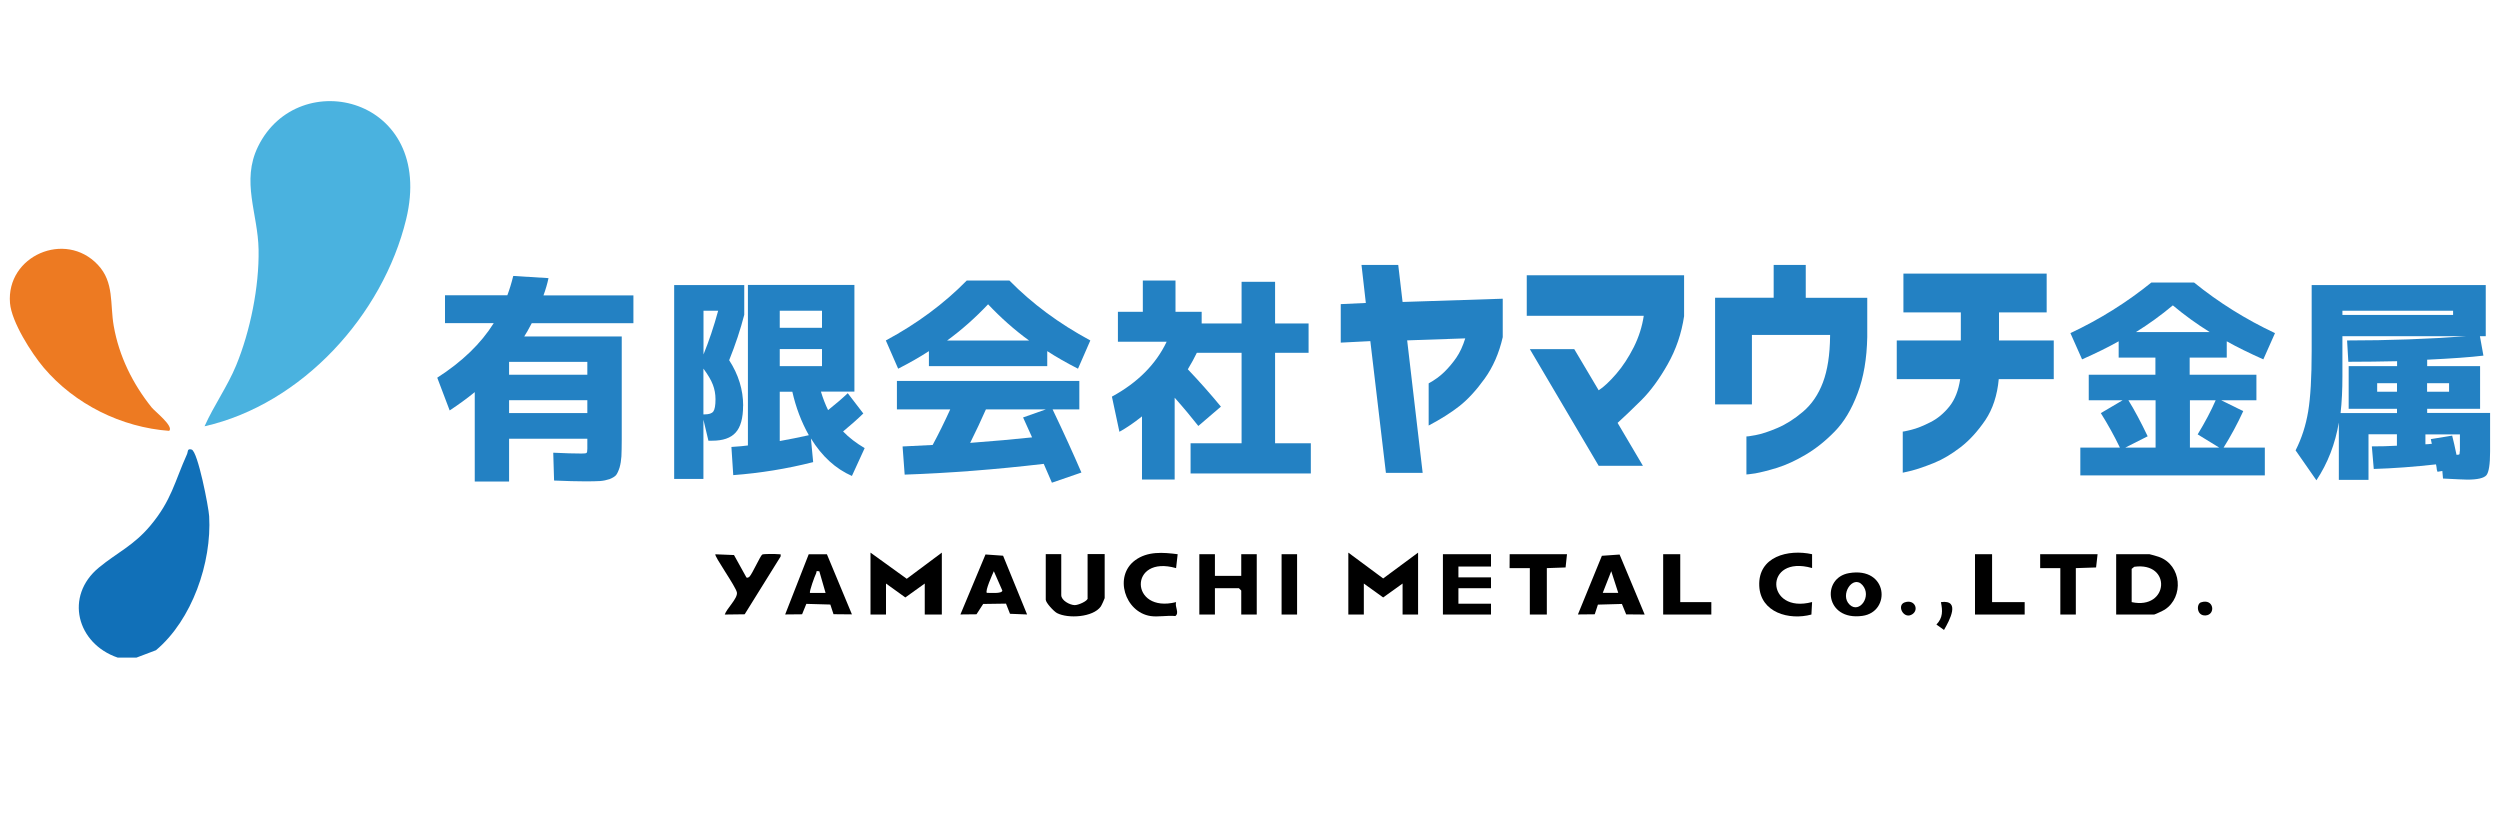 <?xml version="1.0" encoding="UTF-8"?><svg id="_レイヤー_1" xmlns="http://www.w3.org/2000/svg" width="105.83mm" height="35.28mm" viewBox="0 0 300 100"><defs><style>.cls-1{fill:#2381c3;fill-rule:evenodd;}.cls-2{fill:#1170b8;}.cls-3{fill:#ed7a22;}.cls-4{fill:#4ab2df;}</style></defs><path class="cls-1" d="M65.81,33.37l-4.22-.26c-.22.89-.46,1.66-.71,2.32h-7.48v3.34h5.85c-1.53,2.45-3.79,4.63-6.78,6.55l1.49,3.93c1.06-.7,2.07-1.43,3.01-2.2v10.73h4.12v-5.14h9.39v1.18c0,.3-.03.47-.09.52-.06.06-.26.08-.62.08-.82,0-1.95-.03-3.38-.1l.1,3.34c1.46.06,2.74.1,3.84.1.72,0,1.28-.02,1.68-.04.4-.03.78-.11,1.14-.23.35-.14.62-.3.78-.48.15-.2.29-.5.42-.91.12-.42.19-.87.22-1.34.02-.48.04-1.15.04-2.02v-12.37h-11.7c.23-.35.53-.88.9-1.59h12.2v-3.34h-10.79c.26-.71.46-1.4.6-2.06ZM70.48,49.56h-9.39v-1.54h9.39v1.54ZM70.48,43.42v1.54h-9.39v-1.54h9.39Z"/><path class="cls-1" d="M103.61,49.63l-1.88-2.45c-.64.61-1.43,1.29-2.36,2.03-.32-.66-.61-1.4-.86-2.22h4.02v-12.8h-12.78v19.26c-.4.06-1.06.12-1.98.18l.22,3.38c3.23-.24,6.43-.76,9.59-1.56l-.27-2.84c1.32,2.14,2.96,3.64,4.92,4.5l1.53-3.34c-1.03-.61-1.89-1.27-2.59-2,.86-.71,1.68-1.43,2.44-2.17ZM93.57,37.28h5.07v2.05h-5.07v-2.05ZM93.57,52.92v-5.92h1.51c.42,1.86,1.07,3.6,1.98,5.22-1.19.26-2.35.5-3.49.7ZM93.57,43.93v-2.05h5.07v2.05h-5.07Z"/><path class="cls-1" d="M89.18,48.69c0-1.92-.56-3.74-1.68-5.47.76-1.89,1.36-3.7,1.81-5.45v-3.57h-8.41v23.27h3.51v-7.12l.6,2.53h.45c1.29,0,2.23-.32,2.82-.98.59-.65.89-1.72.89-3.22ZM85.6,49.37c-.18.24-.52.35-1.04.35h-.15v-5.49c.55.74.92,1.37,1.13,1.92.21.54.32,1.13.32,1.75,0,.75-.09,1.24-.26,1.47ZM84.42,42.53v-5.25h1.76c-.52,1.91-1.11,3.66-1.76,5.25Z"/><path class="cls-1" d="M129.52,49.12v-3.41h-21.89v3.41h6.4c-.69,1.51-1.39,2.94-2.11,4.27-1.6.07-2.81.14-3.61.18l.25,3.38c5.3-.18,10.87-.61,16.69-1.29.33.78.66,1.53.98,2.26l3.54-1.22c-.93-2.15-2.07-4.68-3.46-7.58h3.21ZM122.77,50.09c.43.98.79,1.77,1.08,2.39-2.16.23-4.64.45-7.43.66.7-1.41,1.33-2.74,1.89-4.02h7.2l-2.74.97Z"/><path class="cls-1" d="M116.01,33.66c-2.73,2.78-5.97,5.18-9.71,7.19l1.48,3.39c1.37-.7,2.6-1.4,3.69-2.11v1.8h14.2v-1.8c1.09.71,2.32,1.41,3.69,2.11l1.48-3.39c-3.75-2.02-6.98-4.41-9.71-7.19h-5.13ZM113.65,40.86c1.76-1.28,3.4-2.74,4.92-4.35,1.52,1.61,3.16,3.07,4.92,4.35h-9.84Z"/><path class="cls-1" d="M153.01,42.33h4.02v-3.52h-4.02v-5h-4.02v5h-4.79v-1.4h-3.14v-3.75h-3.92v3.75h-2.99v3.59h5.85c-1.29,2.71-3.48,4.91-6.57,6.59l.9,4.22c.82-.45,1.73-1.07,2.71-1.85v7.58h3.92v-9.82c1.05,1.18,2,2.32,2.84,3.39l2.71-2.32c-1.26-1.53-2.58-3.02-3.97-4.48.43-.71.79-1.38,1.08-1.98h5.37v10.86h-6.12v3.62h14.43v-3.62h-4.29v-10.86Z"/><path class="cls-1" d="M167.8,31.79h-4.42l.52,4.56-3.01.14v4.62l3.55-.18,1.87,15.81h4.41l-1.86-15.9,6.97-.24c-.29.94-.65,1.71-1.08,2.33-.43.62-.91,1.19-1.43,1.7-.52.51-1.15.97-1.88,1.37v5.06c1.47-.78,2.71-1.56,3.71-2.35,1-.79,2.01-1.89,3.01-3.28,1-1.39,1.73-3.05,2.17-4.98v-4.61l-12.02.39-.52-4.44Z"/><path class="cls-1" d="M183.19,37.89h14.06c-.19,1.29-.59,2.55-1.2,3.77-.62,1.22-1.32,2.3-2.11,3.21-.79.91-1.49,1.57-2.1,1.96l-2.93-4.94h-5.33l8.26,14h5.31l-3.04-5.15c.82-.74,1.77-1.65,2.87-2.74,1.09-1.09,2.14-2.52,3.14-4.29,1-1.76,1.66-3.69,1.97-5.77v-4.91h-18.88v4.88Z"/><path class="cls-1" d="M216.69,31.79h-3.85v3.93h-7.03v12.8h4.42v-8.33h9.38v.14c-.02,2.25-.31,4.1-.86,5.56-.55,1.46-1.35,2.62-2.38,3.5-1.03.88-2.06,1.53-3.1,1.97-1.03.44-1.9.72-2.6.85-.7.13-1.07.18-1.1.16v4.56s.39-.02,1.06-.13c.67-.12,1.55-.34,2.63-.67,1.08-.34,2.23-.87,3.43-1.58,1.2-.71,2.36-1.63,3.47-2.77,1.11-1.13,2.03-2.65,2.75-4.58.73-1.92,1.11-4.17,1.16-6.76v-4.71h-7.38v-3.93Z"/><path class="cls-1" d="M239.87,37.48h5.73v-4.65h-17.19v4.65h6.89v3.37h-7.69v4.64h7.61c-.2,1.36-.63,2.45-1.29,3.28-.67.83-1.43,1.47-2.3,1.9-.86.44-1.62.74-2.27.9-.65.16-.99.23-1.03.21v4.94s.38-.09,1.08-.25c.69-.18,1.57-.48,2.64-.91,1.07-.43,2.14-1.07,3.22-1.9,1.08-.83,2.06-1.92,2.97-3.25.89-1.33,1.43-2.97,1.61-4.92h6.6v-4.64h-6.57v-3.37Z"/><path class="cls-1" d="M267.21,42.91v-1.96c1.2.68,2.67,1.4,4.39,2.17l1.4-3.15c-3.53-1.66-6.77-3.69-9.71-6.07h-5.13c-2.94,2.38-6.18,4.41-9.71,6.07l1.4,3.15c1.73-.77,3.19-1.49,4.39-2.17v1.96h4.41v2.05h-8v3.07h4.06l-2.61,1.54c.86,1.37,1.62,2.75,2.29,4.14h-4.75v3.33h22.14v-3.33h-4.95c.87-1.39,1.66-2.85,2.36-4.38l-2.64-1.3h4.22v-3.07h-8.01v-2.05h4.42ZM258.67,53.71h-3.64l2.69-1.36c-.81-1.7-1.58-3.14-2.31-4.32h3.26v5.68ZM265.88,48.03c-.55,1.26-1.27,2.63-2.16,4.09l2.59,1.59h-3.52v-5.68h3.08ZM256.32,39.84c1.53-.95,3-2.01,4.42-3.2,1.42,1.19,2.89,2.25,4.42,3.2h-8.84Z"/><path class="cls-1" d="M291.26,49.56v-.51h6.35v-5.12h-6.35v-.77c2.94-.14,5.19-.3,6.75-.49l-.42-2.33h.7v-6.14h-20.89v7.94c0,3.14-.14,5.55-.42,7.23s-.78,3.23-1.51,4.67l2.5,3.59c1.36-2.05,2.25-4.35,2.69-6.93v6.88h3.56v-5.47h3.41v1.37c-1.02.06-2.03.08-3.01.08l.23,2.71c2.37-.07,4.86-.26,7.47-.55.02.09.04.19.06.32.01.11.03.22.04.32.02.1.05.18.08.25l.58-.1.08.91c1.62.08,2.59.13,2.91.13,1.23,0,2-.18,2.3-.53.29-.36.44-1.31.44-2.83v-4.64h-7.56ZM293.89,45.98v1.02h-2.64v-1.02h2.64ZM281.09,37.28h13.28v.51h-13.28v-.51ZM287.64,47h-2.38v-1.02h2.38v1.02ZM287.64,43.93h-5.8v5.12h5.8v.51h-6.77c.15-1.33.22-2.79.22-4.41v-4.81h14.84c-4.52.34-9.28.51-14.28.51l.15,2.56c2.02,0,3.97-.03,5.85-.07v.58ZM295.17,54.15c0,.21-.02.34-.05.37-.03.03-.13.05-.29.05h-.05c-.18-.9-.36-1.67-.52-2.3l-2.56.42c.01.07.03.18.06.3.02.13.05.22.06.27-.09,0-.22,0-.39.03-.18.02-.31.02-.38.02v-1.19h4.14v2.03Z"/><polygon points="104.46 66.31 104.46 73.74 106.32 73.74 106.32 70.02 108.64 71.69 110.97 70.02 110.97 73.74 113.02 73.74 113.02 66.31 108.81 69.45 104.46 66.31"/><polygon points="161.8 66.31 161.8 73.74 163.66 73.74 163.66 70.02 165.98 71.69 168.31 70.02 168.31 73.74 170.17 73.74 170.17 66.31 165.98 69.41 161.8 66.31"/><path d="M259.1,66.83c-.18-.06-1.07-.33-1.16-.33h-4v7.24h4.56c.08,0,1.11-.48,1.27-.59,2.32-1.5,2.04-5.34-.68-6.32ZM255.8,72.25v-3.99l.31-.25c4.54-.63,4.15,5.21-.31,4.24Z"/><polygon points="148.95 69.1 145.79 69.1 145.79 66.5 143.92 66.5 143.92 73.74 145.79 73.74 145.79 70.58 148.67 70.58 148.95 70.86 148.95 73.74 150.81 73.74 150.81 66.5 148.95 66.5 148.95 69.1"/><path d="M130.52,71.79c0,.34-1.16.84-1.57.82-.59-.02-1.6-.56-1.6-1.2v-4.92h-1.86v5.47c0,.36.97,1.41,1.36,1.61,1.32.68,4.31.51,5.24-.79.09-.12.47-.95.47-1.01v-5.29h-2.05v5.29Z"/><polygon points="173.15 73.74 178.92 73.74 178.92 72.44 175.01 72.44 175.01 70.58 178.92 70.58 178.92 69.28 175.01 69.28 175.01 67.98 178.92 67.98 178.92 66.5 173.15 66.5 173.15 73.74"/><path d="M192.23,66.68l-2.88,7.05,2.02-.02.38-1.16,2.88-.08.51,1.25,2.22.02-3.01-7.2-2.12.15ZM192.33,71.14l1.02-2.6.84,2.6h-1.86Z"/><path d="M97.04,66.52l-2.82,7.21,2.03-.02.51-1.25,2.88.08.38,1.16,2.21.02-3-7.21h-2.18ZM97.2,71.14c-.12-.12.58-2.06.73-2.33.1-.19-.1-.35.39-.26l.75,2.6h-1.86Z"/><path d="M118.26,66.53l-3.01,7.2,1.93-.02.8-1.24,2.74-.04.48,1.22,2.05.08-2.88-7.05-2.12-.15ZM118.42,71.14c-.23-.24.67-2.21.84-2.6l1.02,2.32c-.02.42-1.5.26-1.86.28Z"/><path d="M93.39,66.5c-.3-.04-1.76-.05-1.92.04-.22.13-1.17,2.25-1.51,2.63-.13.14-.3.19-.39.12l-1.49-2.69-2.23-.09c-.21.16,2.47,3.89,2.58,4.59.11.7-1.23,1.92-1.46,2.64l2.39-.03,4.31-6.93c.05-.38-.01-.24-.27-.28Z"/><path d="M141.13,68.17l.19-1.67c-1.75-.22-3.61-.38-5.12.74-2.56,1.9-1.22,6.2,1.86,6.68.88.14,2.05-.1,2.98,0,.52-.38-.08-1.08.09-1.67-5.58,1.4-5.71-5.72,0-4.08Z"/><path d="M217.45,68.17v-1.67c-2.86-.63-6.49.27-6.34,3.8.14,3.21,3.59,4.16,6.26,3.44l.08-1.5c-5.61,1.49-5.85-5.74,0-4.08Z"/><polygon points="181.15 68.17 183.58 68.17 183.58 73.74 185.62 73.74 185.62 68.17 187.87 68.09 188.04 66.5 181.16 66.5 181.15 68.17"/><polygon points="244.82 68.17 247.24 68.17 247.24 73.74 249.1 73.74 249.1 68.17 251.53 68.09 251.71 66.5 244.82 66.5 244.82 68.17"/><polygon points="239.05 66.5 237 66.5 237 73.74 242.96 73.74 242.96 72.25 239.05 72.25 239.05 66.5"/><path d="M221.88,68.77c-3.34.57-2.9,5.76,1.61,5.13,3.46-.48,3.1-5.94-1.61-5.13ZM221.97,72.57c-1.26-1.17.38-3.68,1.53-2.36,1.15,1.32-.36,3.45-1.53,2.36Z"/><polygon points="201.63 66.5 199.58 66.5 199.58 73.74 205.36 73.74 205.36 72.25 201.63 72.25 201.63 66.5"/><rect x="153.79" y="66.5" width="1.86" height="7.24"/><path d="M232.91,72.25c.21,1.03.25,1.88-.54,2.69l.91.65c.66-1.14,2.04-3.67-.37-3.34Z"/><path d="M228.56,72.28c-.96.34-.19,1.93.76,1.51,1.05-.47.51-1.95-.76-1.51Z"/><path d="M264.11,72.28c-.56.19-.53,1.62.54,1.57,1.27-.06,1.04-2.1-.54-1.57Z"/><path class="cls-2" d="M14.13,78.91c-4.91-1.67-6.42-7.38-2.26-10.81,2.2-1.81,4.18-2.64,6.19-5.05,2.53-3.03,2.88-5.22,4.38-8.55.14-.31,0-.71.55-.56.75.2,2.05,6.94,2.11,8,.32,5.57-2.05,12.44-6.38,16.08l-2.35.89h-2.25Z"/><path class="cls-4" d="M24.55,51.14c1.12-2.5,2.74-4.76,3.79-7.3,1.69-4.1,2.77-9.44,2.69-13.89-.07-4.33-2.12-8.19-.06-12.38,4.85-9.88,21.31-5.91,17.77,8.73-2.79,11.51-12.49,22.19-24.19,24.85Z"/><path class="cls-3" d="M20.32,51.7c-5.75-.42-11.34-3.19-15.06-7.57-1.48-1.75-3.87-5.49-4.06-7.76-.47-5.67,6.63-8.76,10.54-4.6,1.99,2.11,1.44,4.69,1.91,7.35.64,3.63,2.27,6.92,4.55,9.77.37.46,2.67,2.25,2.11,2.8Z"/></svg>